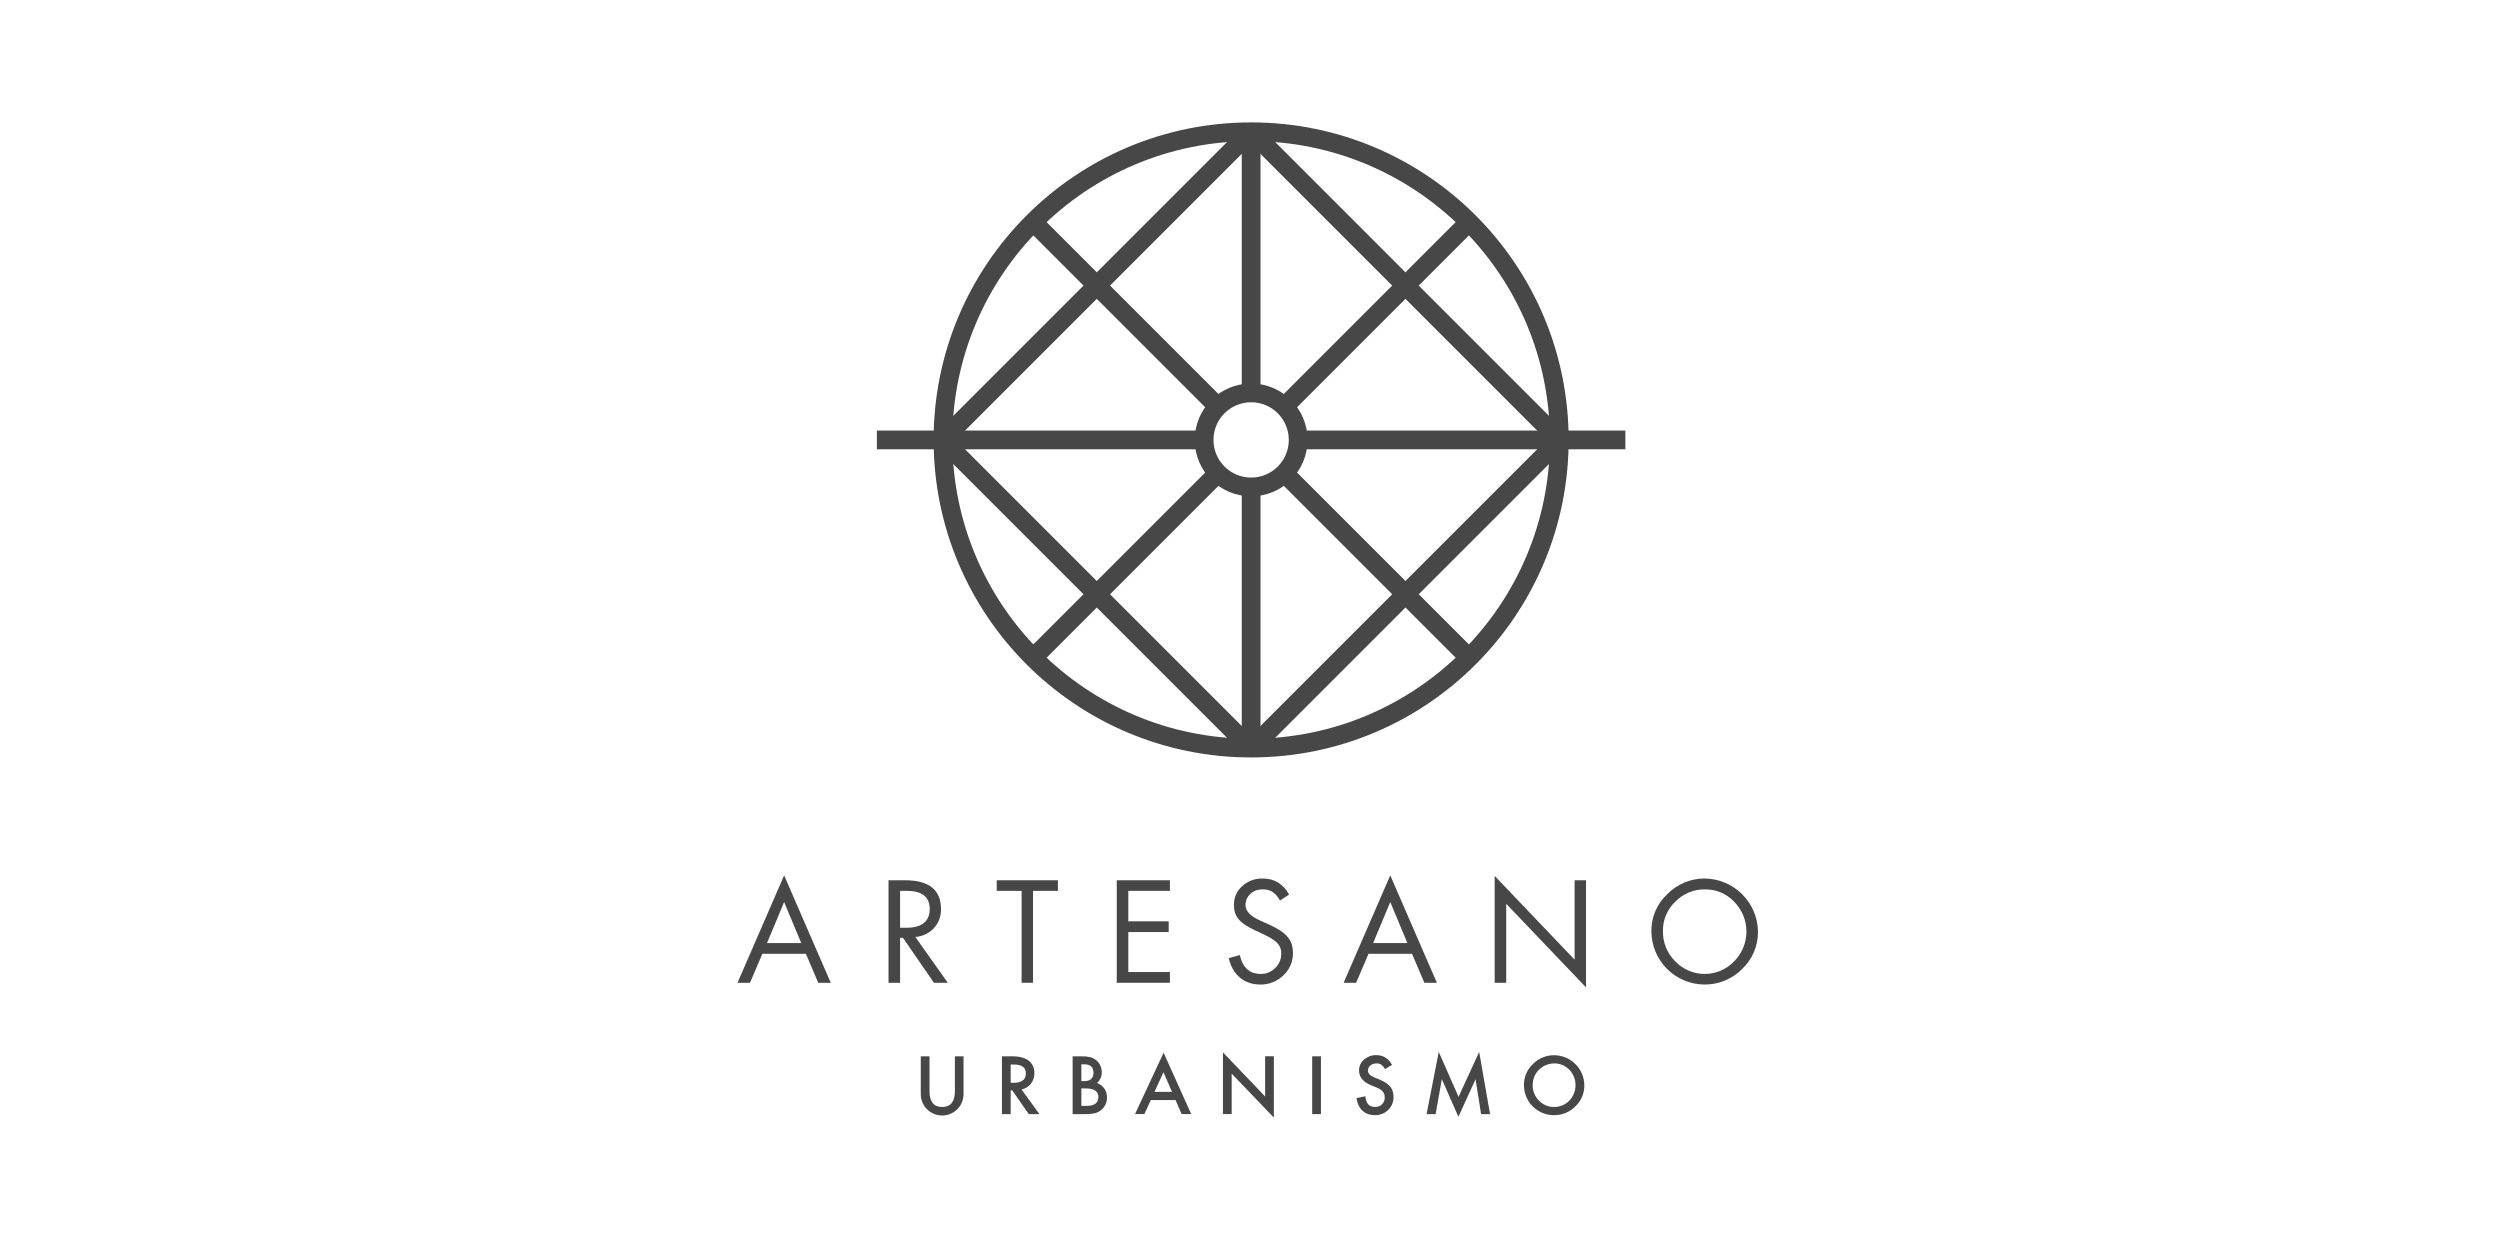 <svg xmlns="http://www.w3.org/2000/svg" fill="none" viewBox="0 0 400 200" height="200" width="400">
<path fill="#474747" d="M147.322 169.008H148.72V174.577C148.72 176.27 149.395 177.116 150.744 177.116C152.106 177.116 152.781 176.27 152.781 174.577V169.008H154.166V174.957C154.18 175.415 154.102 175.871 153.936 176.298C153.77 176.725 153.52 177.115 153.201 177.443C152.882 177.772 152.5 178.033 152.078 178.212C151.656 178.39 151.202 178.482 150.744 178.482C150.286 178.482 149.832 178.39 149.411 178.212C148.989 178.033 148.607 177.772 148.288 177.443C147.968 177.115 147.718 176.725 147.553 176.298C147.387 175.871 147.308 175.415 147.322 174.957L147.322 169.008Z"></path>
<path fill="#474747" d="M166.309 178.257H164.604L161.967 174.466H161.709V178.257H160.311V169.008H161.954C163.193 169.008 164.113 169.278 164.714 169.805C164.979 170.046 165.186 170.343 165.322 170.674C165.457 171.005 165.518 171.362 165.499 171.719C165.517 172.324 165.321 172.915 164.947 173.391C164.572 173.866 164.043 174.195 163.451 174.319L166.309 178.257ZM161.709 170.32V173.252H162.151C163.475 173.252 164.138 172.749 164.138 171.744C164.138 170.799 163.5 170.32 162.212 170.32H161.709Z"></path>
<path fill="#474747" d="M171.621 178.257V169.008H173.02C173.514 168.995 174.009 169.045 174.491 169.155C175.018 169.306 175.48 169.627 175.804 170.069C176.129 170.511 176.297 171.048 176.282 171.596C176.287 171.915 176.221 172.231 176.09 172.521C175.958 172.812 175.764 173.07 175.522 173.276C176.001 173.445 176.414 173.762 176.701 174.181C176.987 174.6 177.133 175.1 177.117 175.607C177.124 175.95 177.061 176.29 176.93 176.607C176.799 176.924 176.604 177.21 176.356 177.447C176.061 177.742 175.699 177.961 175.301 178.085C174.792 178.213 174.268 178.271 173.743 178.257H171.621ZM173.02 170.296V172.982H173.461C174.455 172.982 174.958 172.528 174.958 171.621C174.958 170.737 174.479 170.296 173.51 170.296H173.02ZM173.02 174.147V176.944H173.878C175.154 176.944 175.743 176.392 175.743 175.558C175.743 174.614 175.068 174.147 173.731 174.147H173.02Z"></path>
<path fill="#474747" d="M189.062 178.255L188.092 176.01H184.13L183.1 178.255H181.604L186.179 168.43L190.595 178.255H189.062ZM184.719 174.698H187.528L186.154 171.558L184.719 174.698Z"></path>
<path fill="#474747" d="M197.07 178.255H195.672V168.381L202.419 175.434V169.006H203.817V178.82L197.07 171.779L197.07 178.255Z"></path>
<path fill="#474747" d="M209.951 169.008H211.35V178.257H209.951V169.008Z"></path>
<path fill="#474747" d="M221.592 171.054C221.445 170.773 221.24 170.526 220.991 170.331C220.757 170.195 220.488 170.131 220.218 170.146C219.47 170.146 218.869 170.637 218.869 171.287C218.869 171.741 219.2 172.097 219.874 172.379L220.794 172.759C222.303 173.397 222.966 174.207 222.966 175.47C222.98 175.864 222.91 176.257 222.762 176.623C222.614 176.988 222.391 177.318 222.107 177.592C221.827 177.865 221.494 178.08 221.13 178.223C220.766 178.366 220.376 178.435 219.985 178.426C218.366 178.426 217.286 177.433 217.041 175.703L218.452 175.397C218.599 176.672 219.114 177.114 220.046 177.114C220.249 177.119 220.451 177.082 220.638 177.006C220.826 176.93 220.996 176.815 221.138 176.67C221.28 176.525 221.39 176.353 221.462 176.163C221.533 175.973 221.565 175.771 221.555 175.568C221.555 174.844 221.175 174.378 220.243 173.998L219.347 173.63C218.084 173.102 217.446 172.318 217.446 171.275C217.44 170.942 217.511 170.613 217.651 170.311C217.791 170.009 217.998 169.743 218.255 169.533C218.8 169.055 219.506 168.801 220.23 168.821C221.298 168.821 222.132 169.337 222.733 170.38L221.592 171.054Z"></path>
<path fill="#474747" d="M229.7 178.257H228.252L230.202 168.309L233.367 175.497L236.667 168.309L238.409 178.257H236.973L236.09 172.675L233.343 178.686L230.693 172.663L229.7 178.257Z"></path>
<path fill="#474747" d="M245.266 170.247C245.711 169.792 246.244 169.433 246.832 169.19C247.42 168.948 248.052 168.827 248.688 168.836C249.959 168.85 251.174 169.361 252.073 170.259C252.972 171.158 253.483 172.374 253.496 173.645C253.504 174.279 253.379 174.907 253.13 175.49C252.881 176.073 252.512 176.598 252.049 177.031C251.6 177.483 251.064 177.839 250.474 178.08C249.884 178.32 249.251 178.439 248.614 178.429C247.982 178.427 247.357 178.301 246.774 178.057C246.191 177.813 245.662 177.456 245.217 177.007C244.773 176.558 244.421 176.025 244.183 175.44C243.945 174.854 243.825 174.228 243.83 173.596C243.824 172.968 243.948 172.347 244.195 171.77C244.442 171.193 244.807 170.675 245.266 170.247ZM246.247 176.111C246.554 176.432 246.924 176.686 247.333 176.859C247.742 177.032 248.182 177.12 248.627 177.116C249.083 177.126 249.536 177.042 249.958 176.869C250.38 176.696 250.762 176.438 251.08 176.111C251.723 175.447 252.083 174.559 252.086 173.635C252.088 172.711 251.732 171.822 251.092 171.155C250.779 170.828 250.401 170.57 249.983 170.397C249.565 170.224 249.116 170.139 248.663 170.149C248.21 170.149 247.761 170.239 247.343 170.413C246.925 170.587 246.545 170.842 246.226 171.163C245.906 171.485 245.654 171.867 245.483 172.286C245.312 172.706 245.225 173.155 245.229 173.608C245.219 174.073 245.304 174.534 245.479 174.965C245.654 175.395 245.915 175.785 246.247 176.111Z"></path>
<path fill="#474747" d="M130.921 157.245L128.941 152.611H121.98L120.001 157.245H118L125.461 140.061L132.922 157.245H130.921ZM122.72 150.893H128.202L125.461 144.324L122.72 150.893Z"></path>
<path fill="#474747" d="M151.648 157.243H149.429L144.47 150.043H144.013V157.243H142.164V140.842H144.818C148.646 140.842 150.56 142.386 150.56 145.453C150.589 146.586 150.175 147.686 149.407 148.52C148.632 149.341 147.575 149.838 146.449 149.912L151.648 157.243ZM144.013 142.538V148.433H145.144C147.493 148.433 148.755 147.389 148.755 145.453C148.755 143.517 147.537 142.538 145.101 142.538H144.013Z"></path>
<path fill="#474747" d="M169.265 142.538H165.284V157.243H163.457V142.538H159.477V140.842H169.265V142.538Z"></path>
<path fill="#474747" d="M187.186 140.842V142.538H180.53V147.411H186.991V149.129H180.53V155.524H187.186V157.243H178.682V140.842H187.186Z"></path>
<path fill="#474747" d="M204.804 144.084C204.021 142.757 203.281 142.3 201.998 142.3C200.453 142.3 199.279 143.366 199.279 144.824C199.279 145.759 200.062 146.585 201.606 147.281L203.151 147.977C205.826 149.195 206.87 150.392 206.87 152.48C206.881 153.148 206.751 153.811 206.489 154.426C206.227 155.041 205.838 155.593 205.348 156.047C204.861 156.527 204.283 156.905 203.648 157.159C203.013 157.413 202.334 157.538 201.65 157.526C199.04 157.526 197.191 155.938 196.604 153.306L198.365 152.806C198.822 154.829 199.953 155.83 201.715 155.83C202.143 155.839 202.568 155.76 202.964 155.599C203.36 155.438 203.72 155.199 204.021 154.894C204.335 154.599 204.584 154.241 204.753 153.844C204.921 153.447 205.005 153.02 204.999 152.589C205.016 152.283 204.971 151.977 204.866 151.689C204.762 151.401 204.6 151.137 204.391 150.914C203.999 150.479 203.281 150.022 202.237 149.522L200.758 148.825C198.322 147.694 197.43 146.628 197.43 144.801C197.415 144.231 197.527 143.664 197.756 143.142C197.985 142.619 198.327 142.154 198.757 141.778C199.655 140.966 200.831 140.53 202.041 140.56C203.89 140.56 205.282 141.408 206.261 143.127L204.804 144.084Z"></path>
<path fill="#474747" d="M227.901 157.245L225.921 152.611H218.961L216.982 157.245H214.98L222.441 140.061L229.902 157.245H227.901ZM219.701 150.893H225.182L222.441 144.324L219.701 150.893Z"></path>
<path fill="#474747" d="M240.995 157.243H239.146V140.146L251.936 153.545V140.843H253.764V157.983L240.995 144.606L240.995 157.243Z"></path>
<path fill="#474747" d="M266.768 143.062C267.549 142.264 268.484 141.631 269.515 141.201C270.547 140.771 271.654 140.553 272.771 140.561C275.018 140.59 277.164 141.495 278.753 143.084C280.342 144.673 281.247 146.819 281.276 149.066C281.289 150.184 281.069 151.294 280.631 152.323C280.193 153.353 279.546 154.28 278.731 155.047C277.941 155.845 276.998 156.475 275.959 156.901C274.921 157.327 273.807 157.54 272.684 157.527C270.428 157.506 268.271 156.593 266.686 154.987C265.101 153.381 264.215 151.213 264.223 148.957C264.213 147.851 264.435 146.756 264.873 145.741C265.311 144.726 265.957 143.813 266.768 143.062ZM268.051 153.829C268.659 154.462 269.389 154.965 270.196 155.309C271.003 155.653 271.872 155.831 272.75 155.831C273.627 155.831 274.496 155.653 275.303 155.309C276.11 154.965 276.84 154.462 277.448 153.829C278.712 152.563 279.423 150.848 279.427 149.059C279.431 147.27 278.728 145.552 277.47 144.28C276.869 143.64 276.14 143.133 275.331 142.792C274.521 142.451 273.649 142.284 272.771 142.301C271.893 142.291 271.022 142.459 270.211 142.795C269.399 143.132 268.665 143.63 268.051 144.258C267.414 144.862 266.91 145.591 266.569 146.4C266.228 147.209 266.059 148.079 266.072 148.957C266.052 149.861 266.217 150.76 266.558 151.598C266.898 152.436 267.406 153.195 268.051 153.829Z"></path>
<path stroke-miterlimit="10" stroke-width="3" stroke="#474747" d="M200.181 119.691C227.41 119.691 249.484 97.617 249.484 70.388C249.484 43.158 227.41 21.084 200.181 21.084C172.951 21.084 150.877 43.158 150.877 70.388C150.877 97.617 172.951 119.691 200.181 119.691Z"></path>
<path stroke-linejoin="bevel" stroke-width="3" stroke="#474747" d="M150.791 70.389L200.18 119.777L249.568 70.389L200.18 21L150.791 70.389Z"></path>
<path stroke-miterlimit="10" stroke-width="3" stroke="#474747" d="M140.301 70.387H192.638"></path>
<path stroke-miterlimit="10" stroke-width="3" stroke="#474747" d="M207.678 70.387H260.061"></path>
<path stroke-miterlimit="10" stroke-width="3" stroke="#474747" d="M200.18 119.709V77.859"></path>
<path stroke-miterlimit="10" stroke-width="3" stroke="#474747" d="M200.18 62.911V21.064"></path>
<path stroke-miterlimit="10" stroke-width="3" stroke="#474747" d="M235.055 35.512L205.369 65.198"></path>
<path stroke-miterlimit="10" stroke-width="3" stroke="#474747" d="M194.925 75.644L165.305 105.264"></path>
<path stroke-miterlimit="10" stroke-width="3" stroke="#474747" d="M165.305 35.512L194.833 65.04"></path>
<path stroke-miterlimit="10" stroke-width="3" stroke="#474747" d="M205.369 75.574L235.057 105.262"></path>
<path stroke-miterlimit="10" stroke-width="3" stroke="#474747" d="M200.182 77.912C204.338 77.912 207.707 74.543 207.707 70.387C207.707 66.231 204.338 62.861 200.182 62.861C196.025 62.861 192.656 66.231 192.656 70.387C192.656 74.543 196.025 77.912 200.182 77.912Z"></path>
</svg>

